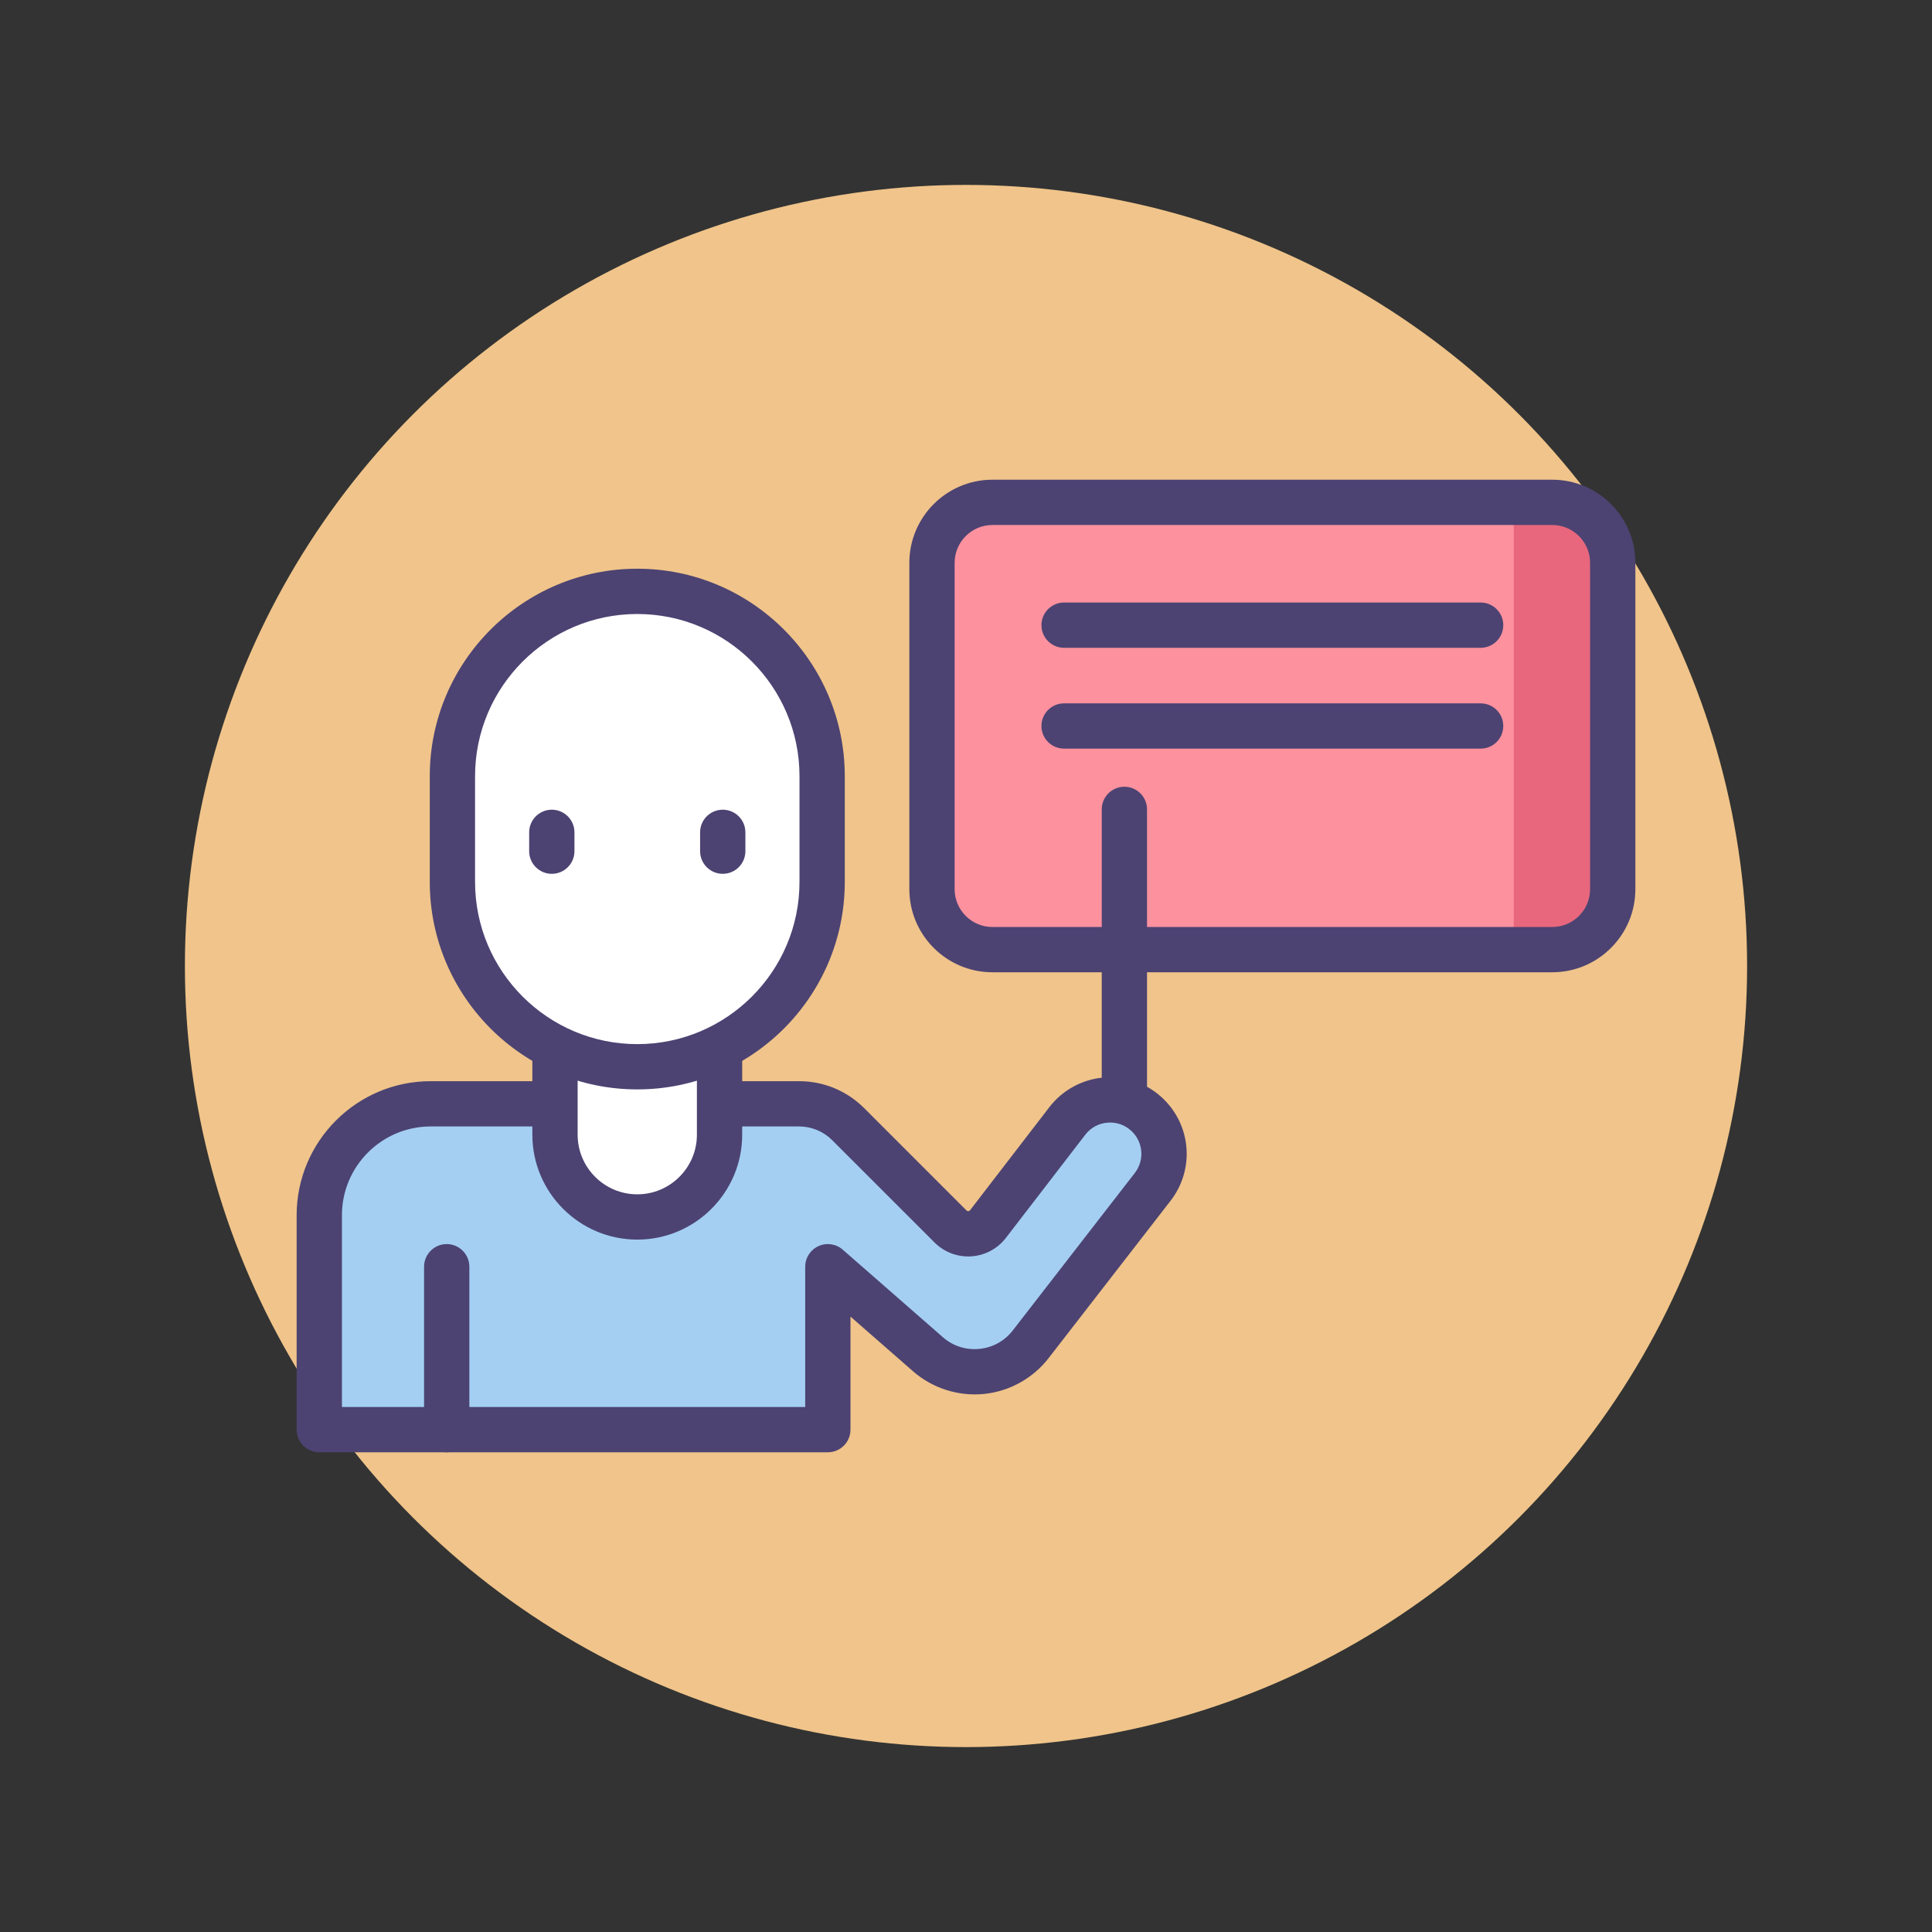 <?xml version="1.0" encoding="UTF-8"?> <svg xmlns="http://www.w3.org/2000/svg" xmlns:xlink="http://www.w3.org/1999/xlink" version="1.1" id="Icon_Set" x="0px" y="0px" viewBox="0 0 512 512" style="enable-background:new 0 0 512 512;" xml:space="preserve"><rect x="0" y="0" width="512" height="512" fill="#333333" stroke="none"/> <style type="text/css"> .st0{fill:#4C4372;} .st1{fill:#F0C48A;} .st2{fill:#A4CFF2;} .st3{fill:#FFFFFF;} .st4{fill:#7BABF1;} .st5{fill:#FD919E;} .st6{fill:#D3E6F8;} .st7{fill:#E8677D;} </style> <g id="Teaching"> <g> <g> <circle class="st1" cx="256" cy="256" r="207"></circle> </g> </g> <g> <g> <path class="st5" d="M411.372,133.131h-148.37c-8.845,0-16.015,7.17-16.015,16.015v86.501c0,8.845,7.17,16.015,16.015,16.015 h148.37c8.845,0,16.015-7.17,16.015-16.015v-86.501C427.387,140.301,420.217,133.131,411.372,133.131z"></path> </g> <g> <path class="st7" d="M411.372,133.131h-10.216v118.53h10.216c8.845,0,16.015-7.17,16.015-16.015v-86.5 C427.387,140.3,420.217,133.131,411.372,133.131z"></path> </g> <g> <g> <path class="st2" d="M304.061,295.455L304.061,295.455c-6.142-5.88-16.028-5.13-21.213,1.609l-21.03,27.333 c-2.433,3.163-7.092,3.465-9.914,0.643l-27.109-27.109c-3.463-3.463-8.159-5.408-13.056-5.408h-97.596 c-16.31,0-29.531,13.222-29.531,29.531v56.815h134.775v-43.173l26.529,23.194c8.142,7.118,20.597,5.912,27.222-2.635 l32.335-41.72C309.956,308.751,309.346,300.516,304.061,295.455z"></path> </g> <g> <path class="st0" d="M219.388,384.869H84.613c-3.313,0-6-2.687-6-6v-56.815c0-19.592,15.939-35.531,35.531-35.531h97.596 c6.534,0,12.677,2.544,17.298,7.164l27.109,27.11c0.049,0.049,0.205,0.193,0.472,0.178c0.183-0.012,0.333-0.092,0.444-0.237 l21.03-27.333c3.509-4.561,8.812-7.426,14.55-7.86c5.737-0.443,11.412,1.599,15.567,5.577l0,0 c7.527,7.207,8.389,18.854,2.005,27.089l-32.335,41.721c-4.166,5.375-10.438,8.833-17.206,9.488 c-6.774,0.654-13.587-1.537-18.707-6.012l-16.58-14.496v29.958C225.388,382.183,222.701,384.869,219.388,384.869z M90.613,372.869h122.775v-37.173c0-2.354,1.376-4.49,3.52-5.463c2.143-0.977,4.657-0.604,6.43,0.945l26.529,23.193 c2.681,2.345,6.113,3.448,9.652,3.103c3.544-0.343,6.697-2.082,8.878-4.896l32.335-41.721c2.609-3.365,2.256-8.124-0.819-11.069 l0,0c-1.724-1.649-3.981-2.455-6.362-2.279c-2.379,0.18-4.491,1.321-5.946,3.213l-21.03,27.333 c-2.213,2.875-5.558,4.659-9.179,4.894c-3.618,0.231-7.168-1.102-9.734-3.668l-27.108-27.109 c-2.354-2.354-5.484-3.649-8.813-3.649h-97.596c-12.975,0-23.531,10.556-23.531,23.531V372.869z"></path> </g> <g> <path class="st3" d="M168.885,322.509L168.885,322.509c-12.042,0-21.803-9.762-21.803-21.803v-37.145h43.606v37.145 C190.688,312.747,180.927,322.509,168.885,322.509z"></path> </g> <g> <path class="st0" d="M168.885,328.509c-15.331,0-27.803-12.473-27.803-27.803v-37.146c0-3.313,2.687-6,6-6h43.606 c3.313,0,6,2.687,6,6v37.146C196.688,316.036,184.216,328.509,168.885,328.509z M153.082,269.561v31.146 c0,8.714,7.089,15.803,15.803,15.803s15.803-7.089,15.803-15.803v-31.146H153.082z"></path> </g> <g> <path class="st3" d="M168.885,282.703L168.885,282.703c-27.056,0-48.99-21.934-48.99-48.99v-28.006 c0-27.056,21.934-48.99,48.99-48.99h0c27.056,0,48.99,21.934,48.99,48.99v28.006 C217.875,260.769,195.942,282.703,168.885,282.703z"></path> </g> <g> <path class="st0" d="M168.885,288.703c-30.322,0-54.99-24.669-54.99-54.99v-28.006c0-30.321,24.668-54.99,54.99-54.99 c30.321,0,54.99,24.669,54.99,54.99v28.006C223.875,264.034,199.207,288.703,168.885,288.703z M168.885,162.717 c-23.705,0-42.99,19.285-42.99,42.99v28.006c0,23.705,19.285,42.99,42.99,42.99c23.705,0,42.99-19.285,42.99-42.99v-28.006 C211.875,182.002,192.59,162.717,168.885,162.717z"></path> </g> <g> <g> <path class="st0" d="M118.383,384.869c-3.313,0-6-2.687-6-6v-43.173c0-3.313,2.687-6,6-6s6,2.687,6,6v43.173 C124.383,382.183,121.696,384.869,118.383,384.869z"></path> </g> </g> <g> <g> <path class="st0" d="M146.235,231.572c-3.313,0-6-2.687-6-6v-4.993c0-3.313,2.687-6,6-6s6,2.687,6,6v4.993 C152.235,228.886,149.549,231.572,146.235,231.572z"></path> </g> <g> <path class="st0" d="M191.535,231.572c-3.313,0-6-2.687-6-6v-4.993c0-3.313,2.687-6,6-6s6,2.687,6,6v4.993 C197.535,228.886,194.849,231.572,191.535,231.572z"></path> </g> </g> <g> <path class="st0" d="M297.973,295.367c-3.313,0-6-2.687-6-6v-74.875c0-3.313,2.687-6,6-6s6,2.687,6,6v74.875 C303.973,292.681,301.287,295.367,297.973,295.367z"></path> </g> </g> <g> <path class="st0" d="M411.373,257.661h-148.37c-12.139,0-22.015-9.876-22.015-22.015v-86.501 c0-12.139,9.876-22.015,22.015-22.015h148.37c12.139,0,22.015,9.876,22.015,22.015v86.501 C433.387,247.785,423.511,257.661,411.373,257.661z M263.003,139.131c-5.522,0-10.015,4.492-10.015,10.015v86.501 c0,5.522,4.493,10.015,10.015,10.015h148.37c5.522,0,10.015-4.492,10.015-10.015v-86.501c0-5.522-4.493-10.015-10.015-10.015 H263.003z"></path> </g> <g> <path class="st0" d="M392.384,171.675H281.991c-3.313,0-6-2.687-6-6s2.687-6,6-6h110.393c3.313,0,6,2.687,6,6 S395.697,171.675,392.384,171.675z"></path> </g> <g> <path class="st0" d="M392.384,198.396H281.991c-3.313,0-6-2.687-6-6s2.687-6,6-6h110.393c3.313,0,6,2.687,6,6 S395.697,198.396,392.384,198.396z"></path> </g> </g> </g> </svg> 